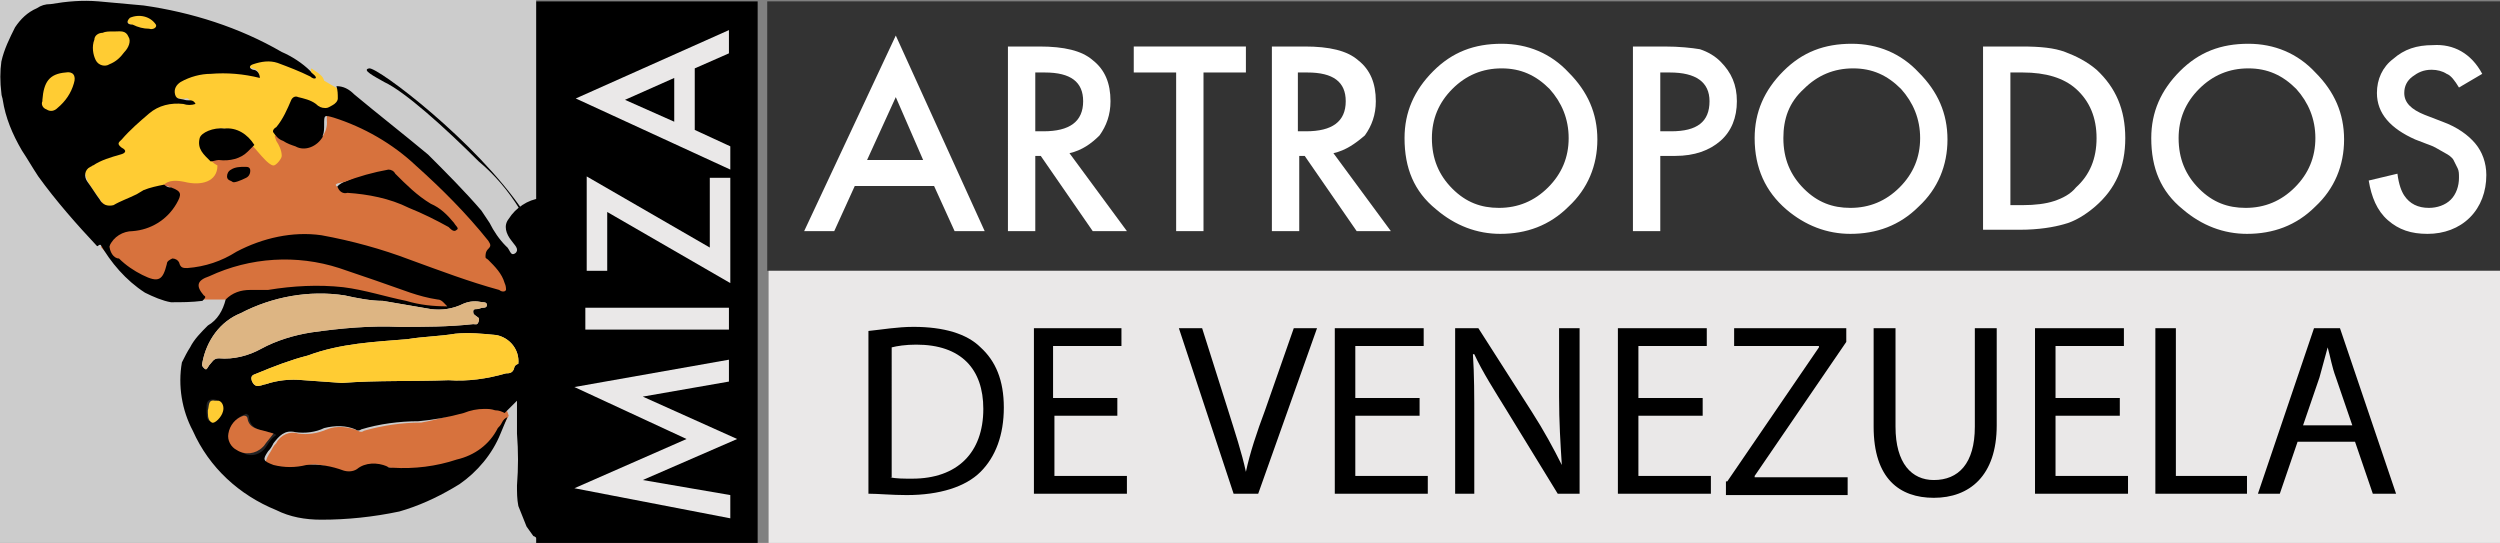 <?xml version="1.0" encoding="utf-8"?>
<!-- Generator: Adobe Illustrator 26.3.1, SVG Export Plug-In . SVG Version: 6.00 Build 0)  -->
<svg version="1.1" id="Layer_1" xmlns="http://www.w3.org/2000/svg" xmlns:xlink="http://www.w3.org/1999/xlink" x="0px" y="0px"
	 viewBox="0 0 182.8 39.7" style="enable-background:new 0 0 182.8 39.7;" xml:space="preserve">
<rect x="0" y="0" width="182.8" height="39.7" fill="#808080" stroke="none"/>
<style type="text/css">
	.st0{fill:#333333;}
	.st1{fill:#EAE8E8;}
	.st2{fill:#CCCCCC;}
	.st3{fill:#D7723D;}
	.st4{fill:#FFCC33;}
	.st5{fill:none;}
	.st6{fill:#222325;}
	.st7{fill:#DDB583;}
	.st8{enable-background:new    ;}
	.st9{fill:#FFFFFF;}
</style>
<rect x="39.2" y="0.1" width="16.2" height="39.6"/>
<rect x="56.1" y="0.1" class="st0" width="126.7" height="19.7"/>
<rect x="56.2" y="19.8" class="st1" width="126.6" height="19.9"/>
<rect class="st2" width="39.2" height="39.7"/>
<path class="st3" d="M19.2,21.4h0.4c1.8-0.4,3.7-0.4,5.5-0.2c1.6,0.2,3.1,0.6,4.6,1c1,0.2,2,0.3,3,0.4c-0.2-0.3,0.4-0.7-0.8-0.8
	l-2-0.5l-5.2-1.8c-3.2-1-6.7-0.8-9.8,0.6c-0.9,0.4-1,0.7-0.4,1.4c0.2,0.3,0.4,0.4,0.2,0.4c0.7,0,1.3,0,2,0c0.5-0.4,1.1-0.6,1.7-0.6
	C18.7,21.4,18.9,21.4,19.2,21.4z"/>
<path class="st4" d="M9.6,1.8C10,2,10.5,2.1,11,2.2c0.5,0,0.7-0.1,0.6-0.4C11.3,1,10.3,0.7,9.5,1.1l0,0C9.2,1.5,9.3,1.7,9.6,1.8z"/>
<path class="st4" d="M8,4.9c0.6-0.2,1.1-0.6,1.4-1.1C9.8,3.5,10,3,9.8,2.5C9.6,1.9,9,2,8.7,2H8.3C8,2,7.7,2,7.3,2.1
	C7,2.1,6.7,2.4,6.6,2.7C6.5,3.3,6.5,3.9,6.8,4.4C7,4.9,7.6,5.1,8,4.9z"/>
<path class="st4" d="M4.7,5.2c-1.4,0.1-2,0.9-2,2.5c0,0.4-0.1,0.6,0.4,0.9c0.4,0.1,0.8,0,1.1-0.2c0.6-0.5,1.1-1.2,1.4-2
	C5.7,5.6,5.4,5.2,4.7,5.2z"/>
<path d="M25.4,14.5c1.5,0,2.9,0.4,4.3,1.1c0.9,0.4,2.6,1.2,3.6,1.7c0.2,0.1,0.2-0.4,0.4-0.5c0.2-0.2-0.4-0.8-0.5-1
	c-0.4-0.5-0.9-1-1.5-1.3c-1-0.5-1.8-1.3-2.5-2.1c-0.1-0.2-0.3-0.3-0.5-0.3c-1.1,0.2-2.2,0.6-3.3,1.1c-0.3,0.1-0.9,0.4-0.8,0.7
	C24.1,14.2,25.1,14.5,25.4,14.5z"/>
<path class="st3" d="M19.8,9.6c0,0.2,0,0.3,0.1,0.4c0.1,0.1,0.1,0.1,0.1,0.2c0.2,0.3,0.3,0.7,0.3,1.1c0,0.2-0.1,0.4-0.3,0.4
	c-0.2,0.1-0.4,0-0.4-0.2l0,0l-1.1-1.1L18,11c-0.6,0.4-1.4,0.6-2.1,0.5c-0.2,0-0.4,0.1-0.6,0.1c0,1.3-0.5,1.8-1.9,1.5
	c-0.5-0.1-1.2-0.3-1.7,0.3c0.1,0.1,0.2,0.2,0.4,0.2h0.1c0.8,0.3,0.9,0.5,0.4,1.3c-0.7,1.2-1.8,1.5-3.2,1.7c-2.8-6-1.8,0.7-2,1.5
	c0.4,0.4,0.6,0.6,1,0.9c0.4,0.5,0.7,1.2,1.4,1.6c1.2,0.6,2.2,1.1,2.5-0.2c0-0.3-0.1-0.6,0.3-0.6c0.4,0,0.2-0.4,0.2-0.3l0,0
	c0.1,0.2,0.4,0.4,0.6,0.4c1.4-0.1,2.8-0.2,3.9-1.1c1.9-1.1,4.2-1.5,6.4-1.1c2.3,0.4,4.6,1,6.8,1.9c2.2,0.8,4.4,1.7,6.8,2.3
	c0.2,0.1,0.4-0.3,0.5-0.4c0.2-0.2,0-0.4-0.1-0.5c-0.3-0.7-0.8-1.3-1.3-1.8c-0.2-0.1-0.3-0.4-0.2-0.6l0,0c0-0.1,0.1-0.2,0.2-0.2
	c0.3-0.2,0.3-0.4,0-0.6c-1.7-2.1-3.6-4-5.6-5.8c-1.8-1.7-3.9-3-6.2-3.7c-0.7-0.2-0.7-0.2-0.7,0.5c0.1,0.9-0.6,1.8-1.5,1.9l0,0
	c-0.3,0-0.6,0-0.9-0.2c-0.3-0.1-0.6-0.3-0.9-0.4c-0.3-0.2-0.5-0.4-0.7-0.6l0,0L19.8,9.6z M17.9,12.8c-0.4,0.1-0.6,0.2-1.1,0.3
	c-0.4,0.1,0.3,0.1,0.3-0.2s-0.3-0.2-0.1-0.3c0.2-0.1,0.5-0.1,0.7-0.1s0.4-0.3,0.4-0.1C18.1,12.8,18.1,12.7,17.9,12.8z M25.2,13.3
	c1-0.4,2.1-0.7,3.2-0.9c0.2,0,0.4,0.1,0.5,0.3c0.8,0.8,1.6,1.6,2.6,2.2c0.7,0.3,1.2,0.8,1.7,1.4c0.1,0.2,0.4,0.4,0.2,0.5
	c-0.2,0.2-0.4,0-0.6-0.2c-0.9-0.5-1.9-1-2.9-1.4c-1.4-0.7-3-1-4.5-1.1c-0.3,0.1-0.6-0.1-0.7-0.4C24.3,13.4,24.8,13.4,25.2,13.3
	L25.2,13.3z"/>
<path class="st4" d="M22.8,5c-0.2,0.1,0.1,0.5,0,0.4c-0.8-0.4-1.6-0.7-2.4-1c-0.6-0.3-1.4-0.2-2,0.1c-0.2,0.1-0.5,0.4-0.3,0.4
	C18.4,5,18.9,5,18.9,5.4c-1.2-0.3-2.4-0.4-3.6-0.3c-0.8,0.1-1.6,0.4-2.3,0.8c-0.4,0.2-0.9,0.5-0.8,0.9s0.9,0.4,1.1,0.4
	c0.3,0.1,0.4-0.2,0.6,0.2c-0.2,0.1-0.4,0.1-0.6,0c-0.9-0.1-2.3-0.2-3,0.4C9.6,8.3,9,9.3,8.3,9.9c-0.2,0.3-0.1,0.6,0.2,0.8
	s0.5,0.4,0.2,0.5c-0.8,0-1.6,0.2-2.3,0.4c-0.4,0.4-0.2,1.1,0,1.6l0.1,0.2c0.3,0.5,0.6,0.9,0.9,1.3c0.3,0.4,0.8,0.8,1.2,0.6l1.4-0.8
	l0.6-0.2c0.4-0.3,0.8-0.6,1.3-0.7l0,0c0.4-0.5,1.1-0.4,1.6-0.3c1.2,0.3,2.4,0,2.4-1.2c-0.6-0.3-1-1-1-1.7c0.1-0.6,0.7-1,1.3-1
	c0.9,0,1.8,0.4,2.2,1.2c0.4,0.4,0.6,0.7,1,1.1c0.1,0.1,0.4,0.4,0.6,0.4s0.6-0.5,0.6-0.7c0-0.4-0.2-0.8-0.4-1.1L20.1,10
	c-0.1-0.2,0.5,0.1,0.6,0h-0.5c0.2-0.1,0-0.1,0.1-0.3c0.5-0.5,0.8-1.1,1-1.8c0.1-0.3,0-0.4,0.2-0.4c0.4,0.1,0.6-0.1,1,0.2
	c0.2,0.2,0.4,0.5,0.7,0.5c0.3,0,0.5,0,0.8,0c0.2-0.1,0.7-0.2,0.7-0.4l0.2-0.4c0-0.3-0.1-0.3-0.2-0.5l0.2-0.3l-1.2-0.7
	C23.6,5.4,22.8,5.1,22.8,5z"/>
<path class="st3" d="M34,30c-1,0.4-2.1,0.7-3.2,0.9c-1.4,0-2.8,0.2-4.2,0.6c-0.1,0.1-0.3,0.1-0.4,0c-0.7-0.3-1.6-0.4-2.3-0.1
	c-0.7,0.3-1.4,0.4-2.1,0.3c-0.6-0.2-1.3,0.1-1.6,0.7c-0.2,0.2-0.3,0.4-0.4,0.6c-0.4,0.6-0.6,1.1,0.1,1.3c0.9,0.1,1.8,0,2.7-0.3
	c0.9-0.2,2,0.4,2.8,0.7c0.4,0.2,0.7-0.1,1-0.4c0.6-0.4,1.4-0.4,2.1-0.1c0.2,0,0.6,0.1,0.8,0.1c1.5,0.1,3-0.1,4.4-0.6
	c1.3-0.3,2.4-1.2,3-2.4l0.5-0.9l-0.1-0.3l0,0c-0.3-0.1-0.3-0.6-0.5-0.6c-0.3,0-0.5-0.1-0.7-0.1C35.2,29.6,34.6,29.7,34,30z"/>
<path d="M8,18c0.3-0.7,1-1.1,1.7-1.1c1.3-0.1,2.5-0.8,3.2-2c0.4-0.7,0.4-0.9-0.4-1.2h-0.1c-0.1,0-0.3-0.1-0.4-0.2
	c-0.5,0.1-1,0.2-1.5,0.4L10,14.2c-0.6,0.3-1.2,0.5-1.7,0.8c-0.4,0.1-0.8,0-1-0.4c-0.3-0.4-0.6-0.9-0.9-1.3c-0.3-0.4-0.2-0.9,0.2-1.1
	c0.1,0,0.1-0.1,0.2-0.1c0.6-0.4,1.3-0.6,2-0.8c0.4-0.1,0.5-0.3,0.1-0.5c-0.4-0.3-0.2-0.4,0-0.6c0.6-0.7,1.3-1.3,2-1.9
	s1.6-0.8,2.5-0.7c0.3,0.1,0.6,0.1,0.9,0c-0.2-0.4-0.5-0.2-0.8-0.3c-0.3-0.1-0.6,0-0.7-0.4c-0.1-0.4,0.1-0.7,0.4-0.9
	c0.7-0.4,1.5-0.6,2.2-0.6c1.2-0.1,2.4,0,3.6,0.3c0-0.3-0.2-0.6-0.5-0.6c-0.3-0.1-0.3-0.3,0-0.4c0.6-0.2,1.2-0.3,1.8-0.1
	c0.8,0.3,1.6,0.6,2.4,1c0.1,0.1,0.3,0.2,0.4,0.1l0,0c0-0.2-0.3-0.3-0.4-0.5c-0.6-0.6-1.4-1.1-2.1-1.4C17.5,2,14,0.9,10.5,0.4
	L7.2,0.1C6,0,4.9,0.1,3.7,0.3c-0.4,0-0.7,0.1-1,0.3C2,0.9,1.5,1.4,1.1,2c-0.4,0.8-0.8,1.6-1,2.5C0,5.2,0,6,0.1,6.8
	c0,0.2,0.1,0.4,0.1,0.5C0.4,8.6,0.9,9.8,1.6,11c0.4,0.6,0.8,1.3,1.2,1.9c1.3,1.8,2.8,3.5,4.3,5.1c0.1,0,0.1-0.1,0.2-0.1h0.1
	C7.6,17.9,7.8,17.9,8,18z M9.5,1.3C10.2,1,11,1.2,11.4,1.8c0.1,0.2-0.2,0.4-0.5,0.3c-0.4,0-0.8-0.1-1.2-0.3C9.3,1.8,9.2,1.6,9.5,1.3
	z M6.9,2.9c0-0.3,0.3-0.5,0.6-0.5C7.7,2.3,8,2.3,8.2,2.3h0.2c0.4,0,0.8-0.1,1,0.4c0.2,0.3,0,0.8-0.3,1.1C8.8,4.2,8.5,4.5,8,4.7
	C7.7,4.9,7.2,4.8,7,4.4l0,0l0,0C6.8,4,6.7,3.4,6.9,2.9L6.9,2.9z M5.4,6.1C5.2,6.8,4.8,7.4,4.2,7.9C4,8.1,3.7,8.2,3.4,8
	C3.1,7.9,3,7.6,3.1,7.4V7.3c0.1-1.3,0.5-1.9,1.7-2C5.3,5.2,5.6,5.5,5.4,6.1L5.4,6.1z"/>
<path d="M39.5,14.5c-0.9,0.1-1.8,0.7-2.3,1.5c-0.4,0.5-0.2,1.1,0.2,1.6c0.2,0.3,0.6,0.6,0.3,0.9c-0.4,0.3-0.4-0.3-0.7-0.5
	c-0.5-0.5-0.9-1.1-1.2-1.7L35.6,16l-0.4-0.6c-1.2-1.4-2.6-2.8-3.9-4.1c-1.8-1.5-3.6-2.9-5.4-4.4c-0.4-0.4-0.8-0.6-1.3-0.6l0,0
	c0.1,0.3,0.1,0.6,0.1,0.9l0,0c0,0.2-0.2,0.4-0.4,0.5c-0.2,0.1-0.3,0.2-0.5,0.2c-0.3,0-0.5-0.1-0.7-0.3c-0.4-0.3-0.9-0.4-1.3-0.5
	c-0.2-0.1-0.4,0-0.5,0.2l0,0l0,0c-0.3,0.7-0.6,1.4-1.1,2C20,9.4,19.9,9.6,20,9.7c0.2,0.3,0.4,0.5,0.7,0.6c0.3,0.2,0.6,0.3,0.9,0.4
	c0.7,0.4,1.6,0,2-0.7V9.9c0.1-0.2,0.1-0.5,0.1-0.8c0-0.7,0-0.7,0.7-0.5c2.2,0.7,4.3,1.9,6,3.5c1.9,1.7,3.7,3.5,5.3,5.5
	c0.2,0.3,0.2,0.4,0,0.6s-0.2,0.4-0.2,0.6l0,0c0,0.1,0.1,0.1,0.2,0.2c0.5,0.5,1,1,1.2,1.7c0.1,0.2,0.1,0.4,0.1,0.5
	c-0.1,0.2-0.4,0.1-0.5,0c-2.2-0.6-4.3-1.4-6.5-2.2c-2.1-0.8-4.3-1.4-6.5-1.8c-2.1-0.3-4.3,0.2-6.2,1.2c-1.1,0.7-2.3,1.1-3.6,1.2
	c-0.3,0-0.5,0-0.6-0.4c-0.1-0.2-0.3-0.3-0.5-0.3l0,0c-0.2,0.1-0.4,0.2-0.4,0.4c-0.3,1.2-0.6,1.4-1.8,0.8c-0.6-0.3-1.2-0.7-1.7-1.2
	c-0.4,0-0.7-0.5-0.7-1c-0.2,0-0.4-0.2-0.4-0.2H7.5c-0.1,0-0.2,0-0.2,0.1c0.8,1.4,1.9,2.7,3.3,3.6c0.6,0.3,1.3,0.6,1.9,0.7
	c0.8,0,1.5,0,2.3-0.1c0.2-0.2,0.3-0.3,0.1-0.4c-0.6-0.7-0.5-1.1,0.4-1.4c3-1.4,6.4-1.6,9.5-0.6c1.8,0.6,3.5,1.2,5.2,1.8
	c0.6,0.2,1.3,0.4,2,0.5c0.3,0,0.5,0.3,0.7,0.5c-1,0-2-0.1-3-0.4c-1.5-0.3-3-0.8-4.6-1c-1.8-0.2-3.7-0.1-5.5,0.2h-1.3
	c-0.7,0-1.3,0.2-1.8,0.7c-0.2,0.8-0.6,1.5-1.3,1.9c-0.5,0.5-1,1-1.3,1.6c-0.2,0.3-0.4,0.7-0.6,1.1c-0.3,1.7,0,3.5,0.8,5
	c1.2,2.7,3.4,4.7,6.1,5.8c1,0.5,2.1,0.7,3.3,0.7c1.9,0,3.8-0.2,5.7-0.6c1.4-0.4,2.7-1,3.9-1.7l0.5-0.3c1.3-0.9,2.4-2.2,3-3.7
	l0.5-1.2c-0.2,0.1-0.3,0.2-0.4,0.4c-0.1,0.2-0.2,0.3-0.3,0.4c-0.6,1.2-1.7,2-3,2.3c-1.5,0.5-3.1,0.7-4.7,0.6c-0.2,0-0.3,0-0.4-0.1
	c-0.7-0.3-1.6-0.3-2.2,0.2c-0.3,0.2-0.7,0.2-1,0.1c-0.8-0.3-1.8-0.5-2.7-0.4c-0.8,0.2-1.6,0.2-2.4,0c-0.8-0.3-0.8-0.4-0.4-1
	c0.2-0.2,0.3-0.4,0.4-0.6c0.4-0.5,0.8-1,1.6-0.8c0.7,0.1,1.5,0,2.1-0.3c0.8-0.2,1.6-0.2,2.3,0.1c0.1,0.1,0.3,0.1,0.4,0
	c1.3-0.4,2.8-0.6,4.2-0.6c1.1-0.1,2.2-0.3,3.3-0.6c0.5-0.2,1-0.3,1.5-0.3c0.3,0,0.5,0,0.8,0.1c0.3,0,0.5,0.1,0.7,0.2l0.9-0.9v2.4
	c0.1,1.3,0.1,2.5,0,3.8c0,0.5,0,1,0.1,1.5l0.6,1.5l0.5,0.7c0.1,0,0.3,0.2,0.3,0.2L39.5,14.5z M16,26.2c-0.4,0-0.5,0.3-0.7,0.5
	c-0.2,0.3-0.2,0.4-0.4,0.2s-0.1-0.3-0.1-0.4c0.3-1.6,1.3-3,2.8-3.6c2.3-1.2,5-1.7,7.6-1.3c0.9,0.2,1.9,0.4,2.8,0.4l3.5,0.6
	c0.8,0.1,1.6,0,2.4-0.4c0.5-0.2,0.9-0.2,1.4-0.1c0.1,0,0.3,0,0.3,0.2s-0.2,0.2-0.3,0.2s-0.3,0.1-0.4,0.1c-0.2,0-0.3,0-0.3,0.2
	s0.1,0.2,0.2,0.3s0.3,0.1,0.2,0.4s-0.2,0.2-0.4,0.2c-1.8,0.2-3.6,0.2-5.4,0.2c-2.1-0.1-4.3,0.1-6.4,0.4c-1.3,0.2-2.6,0.6-3.7,1.2
	C18.2,26,17.1,26.3,16,26.2z M37.6,26.9c-0.1,0.4-0.4,0.4-0.6,0.4c-1.4,0.4-2.8,0.6-4.2,0.5c-2.6,0.1-5.2,0-7.8,0.2l-2.8-0.2
	c-1-0.1-1.9,0-2.8,0.3c-0.1,0-0.3,0.1-0.4,0.1c-0.3,0.1-0.5-0.1-0.6-0.4l0,0c-0.1-0.4,0.2-0.4,0.4-0.5c1.2-0.5,2.5-1,3.7-1.3
	c2.4-0.9,4.9-1,7.3-1.2c1.2-0.2,2.3-0.2,3.5-0.4c1-0.1,2,0,3,0.1c1,0.2,1.7,1.1,1.6,2.1C37.6,26.7,37.6,26.9,37.6,26.9z"/>
<path class="st5" d="M12,13.5c0.1,0.1,0.2,0.2,0.4,0.2C12.2,13.7,12.1,13.6,12,13.5z"/>
<path class="st5" d="M20,10.3c-0.1-0.1-0.1-0.2-0.1-0.4C19.9,10,19.9,10.2,20,10.3z"/>
<path class="st5" d="M8.4,2.3H8.2c-0.3,0-0.5,0-0.7,0.1C7.7,2.3,8,2.3,8.2,2.3H8.4z"/>
<path class="st5" d="M36.3,30.1c-0.3,0-0.5-0.1-0.7-0.1C35.8,30,36.1,30,36.3,30.1z"/>
<path class="st5" d="M18.1,11.1l0.5-0.5l1,1.1l-1-1.1C18.5,10.8,18.4,11,18.1,11.1z"/>
<path class="st6" d="M15.4,30.8c-0.2,0-0.3-0.2-0.3-0.7v-0.2c0-0.4,0-0.7,0.5-0.7c0.3,0,0.5,0.2,0.5,0.5v0.1
	C16.1,30.5,15.8,30.9,15.4,30.8z"/>
<path class="st7" d="M16,26.2c-0.4,0-0.5,0.3-0.7,0.5c-0.2,0.3-0.2,0.4-0.4,0.2s-0.1-0.3-0.1-0.4c0.3-1.6,1.3-3,2.8-3.6
	c2.3-1.2,5-1.7,7.6-1.3c0.9,0.2,1.9,0.4,2.8,0.4l3.5,0.6c0.8,0.1,1.6,0,2.4-0.4c0.5-0.2,0.9-0.2,1.4-0.1c0.1,0,0.3,0,0.3,0.2
	s-0.2,0.2-0.3,0.2s-0.3,0.1-0.4,0.1c-0.2,0-0.3,0-0.3,0.2s0.1,0.2,0.2,0.3s0.3,0.1,0.2,0.4s-0.2,0.2-0.4,0.2
	c-1.8,0.2-3.6,0.2-5.4,0.2c-2.1-0.1-4.3,0.1-6.4,0.4c-1.3,0.2-2.6,0.6-3.7,1.2C18.2,26,17.1,26.3,16,26.2z"/>
<path class="st6" d="M19.5,32.6c-0.4,0.7-1.3,0.9-1.9,0.4l-0.1-0.2c-0.5-0.2-0.8-0.7-0.7-1.2c0.1-0.6,0.5-1.1,1.1-1.3
	c0.1-0.1,0.2,0,0.3,0.1v0.1c0.1,0.8,0.7,0.9,1.3,1.1c0.3,0,0.5,0.1,0.7,0.2C19.8,32.1,19.7,32.3,19.5,32.6z"/>
<path class="st4" d="M37.6,26.9c-0.1,0.4-0.4,0.4-0.6,0.4c-1.4,0.4-2.8,0.6-4.2,0.5c-2.6,0.1-5.2,0-7.8,0.2l-2.8-0.2
	c-1-0.1-1.9,0-2.8,0.3c-0.1,0-0.3,0.1-0.4,0.1c-0.3,0.1-0.5-0.1-0.6-0.4l0,0c-0.1-0.4,0.2-0.4,0.4-0.5c1.2-0.5,2.5-1,3.7-1.3
	c2.4-0.9,4.9-1,7.3-1.2c1.2-0.2,2.3-0.2,3.5-0.4c1-0.1,2,0,3,0.1c1,0.2,1.7,1.1,1.6,2.1C37.6,26.7,37.6,26.9,37.6,26.9z"/>
<path class="st3" d="M18.1,30.6c0-0.1-0.1-0.2-0.2-0.2h-0.1c-0.6,0.2-1,0.7-1.1,1.3c-0.1,0.5,0.2,1,0.6,1.2c0.6,0.4,1.4,0.3,1.9-0.2
	l0.1-0.1c0.2-0.3,0.4-0.5,0.7-0.9c-0.3-0.1-0.4-0.1-0.7-0.2C18.9,31.4,18.2,31.3,18.1,30.6z"/>
<path class="st4" d="M15.7,29.3c-0.5-0.1-0.4,0.4-0.5,0.7v0.2c0,0.4,0.1,0.6,0.3,0.7s0.7-0.4,0.8-0.8c0.1-0.3,0-0.7-0.3-0.8
	C15.8,29.3,15.8,29.3,15.7,29.3z"/>
<path d="M18.1,11.1l0.5-0.5c-0.5-0.8-1.3-1.3-2.2-1.2c-0.8-0.1-1.7,0.3-1.8,0.7c-0.2,0.8,0.3,1.2,0.8,1.7c0.2,0,0.4-0.1,0.6-0.1
	C16.8,11.8,17.6,11.6,18.1,11.1z"/>
<path d="M17.9,12.2c-0.3,0-0.7,0-1,0.2c-0.2,0.1-0.3,0.3-0.3,0.5c0,0.3,0.3,0.3,0.4,0.4s0.6-0.1,1-0.3c0.2-0.1,0.3-0.3,0.3-0.5
	C18.3,12.2,18.1,12.2,17.9,12.2z"/>
<path d="M38,15.3c0-0.1,0.4,0.3,0.3,0.2C34.8,10.3,27.6,4.9,27,5s0.4,0.6,1.1,1c1.5,0.7,4.4,3.3,6.9,5.8C36.2,12.8,37.2,14,38,15.3z
	"/>
<g class="st8">
	<path class="st9" d="M68.3,13.6h-5.8l-1.5,3.3h-2.2l6.7-14.3L72,16.9h-2.2L68.3,13.6z M67.5,11.7l-2-4.6l-2.1,4.6H67.5z"/>
	<path class="st9" d="M78.2,11.2l4.2,5.7h-2.5l-3.8-5.5h-0.4v5.5h-2V3.4H76c1.8,0,3.1,0.3,3.9,1c0.9,0.7,1.3,1.7,1.3,3
		c0,1-0.3,1.8-0.8,2.5C79.8,10.5,79.1,11,78.2,11.2z M75.7,9.6h0.6c1.9,0,2.9-0.7,2.9-2.2c0-1.4-0.9-2.1-2.8-2.1h-0.7V9.6z"/>
	<path class="st9" d="M88,5.3v11.6h-2V5.3h-3.1V3.4h8.2v1.9H88z"/>
	<path class="st9" d="M97.5,11.2l4.2,5.7h-2.5l-3.8-5.5h-0.4v5.5h-2V3.4h2.4c1.8,0,3.1,0.3,3.9,1c0.9,0.7,1.3,1.7,1.3,3
		c0,1-0.3,1.8-0.8,2.5C99.1,10.5,98.4,11,97.5,11.2z M94.9,9.6h0.6c1.9,0,2.9-0.7,2.9-2.2c0-1.4-0.9-2.1-2.8-2.1h-0.7V9.6z"/>
	<path class="st9" d="M102.7,10.1c0-1.9,0.7-3.5,2.1-4.9c1.4-1.4,3-2,5-2c1.9,0,3.6,0.7,4.9,2.1c1.4,1.4,2.1,3,2.1,4.9
		c0,1.9-0.7,3.6-2.1,4.9c-1.4,1.4-3.1,2-5,2c-1.7,0-3.3-0.6-4.7-1.8C103.4,14,102.7,12.3,102.7,10.1z M104.7,10.1
		c0,1.5,0.5,2.7,1.5,3.7c1,1,2.1,1.4,3.4,1.4c1.4,0,2.6-0.5,3.6-1.5c1-1,1.5-2.2,1.5-3.6c0-1.4-0.5-2.6-1.4-3.6
		c-1-1-2.1-1.5-3.5-1.5c-1.4,0-2.6,0.5-3.6,1.5C105.2,7.5,104.7,8.7,104.7,10.1z"/>
	<path class="st9" d="M121.4,11.4v5.5h-2V3.4h2.3c1.1,0,2,0.1,2.6,0.2c0.6,0.2,1.1,0.5,1.5,0.9c0.8,0.8,1.2,1.7,1.2,2.9
		c0,1.2-0.4,2.2-1.2,2.9c-0.8,0.7-1.9,1.1-3.3,1.1H121.4z M121.4,9.6h0.8c1.9,0,2.8-0.7,2.8-2.2c0-1.4-1-2.1-2.9-2.1h-0.7V9.6z"/>
	<path class="st9" d="M128.3,10.1c0-1.9,0.7-3.5,2.1-4.9c1.4-1.4,3-2,5-2c1.9,0,3.6,0.7,4.9,2.1c1.4,1.4,2.1,3,2.1,4.9
		c0,1.9-0.7,3.6-2.1,4.9c-1.4,1.4-3.1,2-5,2c-1.7,0-3.3-0.6-4.7-1.8C129.1,14,128.3,12.3,128.3,10.1z M130.4,10.1
		c0,1.5,0.5,2.7,1.5,3.7c1,1,2.1,1.4,3.4,1.4c1.4,0,2.6-0.5,3.6-1.5c1-1,1.5-2.2,1.5-3.6c0-1.4-0.5-2.6-1.4-3.6
		c-1-1-2.1-1.5-3.5-1.5c-1.4,0-2.6,0.5-3.6,1.5C130.8,7.5,130.4,8.7,130.4,10.1z"/>
	<path class="st9" d="M145,16.9V3.4h2.8c1.4,0,2.4,0.1,3.2,0.4c0.8,0.3,1.6,0.7,2.3,1.3c1.4,1.3,2.1,2.9,2.1,5c0,2.1-0.7,3.7-2.2,5
		c-0.7,0.6-1.5,1.1-2.3,1.3c-0.7,0.2-1.8,0.4-3.2,0.4H145z M147,15h0.9c0.9,0,1.7-0.1,2.3-0.3c0.6-0.2,1.2-0.5,1.6-1
		c1-0.9,1.5-2.1,1.5-3.6c0-1.5-0.5-2.7-1.5-3.6c-0.9-0.8-2.2-1.2-3.9-1.2H147V15z"/>
	<path class="st9" d="M157.3,10.1c0-1.9,0.7-3.5,2.1-4.9c1.4-1.4,3-2,5-2c1.9,0,3.6,0.7,4.9,2.1c1.4,1.4,2.1,3,2.1,4.9
		c0,1.9-0.7,3.6-2.1,4.9c-1.4,1.4-3.1,2-5,2c-1.7,0-3.3-0.6-4.7-1.8C158,14,157.3,12.3,157.3,10.1z M159.3,10.1
		c0,1.5,0.5,2.7,1.5,3.7c1,1,2.1,1.4,3.4,1.4c1.4,0,2.6-0.5,3.6-1.5c1-1,1.5-2.2,1.5-3.6c0-1.4-0.5-2.6-1.4-3.6
		c-1-1-2.1-1.5-3.5-1.5c-1.4,0-2.6,0.5-3.6,1.5C159.8,7.5,159.3,8.7,159.3,10.1z"/>
	<path class="st9" d="M181.5,5.4l-1.7,1c-0.3-0.5-0.6-0.9-0.9-1c-0.3-0.2-0.7-0.3-1.1-0.3c-0.6,0-1,0.2-1.4,0.5
		c-0.4,0.3-0.6,0.7-0.6,1.2c0,0.7,0.5,1.2,1.5,1.6l1.3,0.5c1.1,0.4,1.9,1,2.4,1.6c0.5,0.6,0.8,1.4,0.8,2.3c0,1.2-0.4,2.3-1.2,3.1
		c-0.8,0.8-1.9,1.2-3.1,1.2c-1.2,0-2.1-0.3-2.9-1c-0.8-0.7-1.2-1.7-1.4-2.9l2.1-0.5c0.1,0.8,0.3,1.3,0.5,1.6c0.4,0.6,1,0.9,1.8,0.9
		c0.6,0,1.2-0.2,1.6-0.6c0.4-0.4,0.6-1,0.6-1.6c0-0.3,0-0.5-0.1-0.7c-0.1-0.2-0.2-0.4-0.3-0.6s-0.4-0.4-0.6-0.5s-0.5-0.3-0.9-0.5
		l-1.3-0.5c-1.8-0.8-2.8-1.9-2.8-3.4c0-1,0.4-1.9,1.2-2.5c0.8-0.7,1.7-1,2.9-1C179.4,3.2,180.7,3.9,181.5,5.4z"/>
</g>
<g>
	<path class="st1" d="M53.4,37.9L42,35.7l8.2-3.6L42,28.3l11.3-2v1.6L47,29l6.9,3.1l-6.9,3l6.4,1.1V37.9z"/>
	<path class="st1" d="M42.8,22.5h10.5v1.6H42.8V22.5z"/>
	<path class="st1" d="M51.9,18.1v-5.1h1.5v7.7l-9-5.2v4.3h-1.5v-6.9L51.9,18.1z"/>
	<path class="st1" d="M50.8,5v4.5l2.6,1.2v1.7L42.1,7.2l11.2-5v1.7L50.8,5z M49.3,5.7l-3.6,1.6l3.6,1.6V5.7z"/>
</g>
<g>
	<path d="M63.5,24.2c1-0.1,2.1-0.3,3.3-0.3c2.2,0,3.9,0.5,4.9,1.5c1.1,1,1.7,2.4,1.7,4.4c0,2-0.6,3.6-1.7,4.7
		c-1.1,1.1-3,1.7-5.4,1.7c-1.1,0-2.1-0.1-2.8-0.1V24.2z M65.1,34.9c0.4,0.1,1,0.1,1.6,0.1c3.3,0,5.2-1.9,5.2-5.1
		c0-2.9-1.6-4.7-4.9-4.7c-0.8,0-1.4,0.1-1.8,0.2V34.9z"/>
	<path d="M81.8,30.4h-4.7v4.4h5.3v1.3h-6.8V24H82v1.3h-5v3.8h4.7V30.4z"/>
	<path d="M90.2,36.1l-4-12.1h1.7l1.9,6c0.5,1.6,1,3.1,1.3,4.5h0c0.3-1.4,0.8-2.9,1.4-4.5l2.1-6h1.7l-4.3,12.1H90.2z"/>
	<path d="M103.8,30.4h-4.7v4.4h5.3v1.3h-6.8V24h6.5v1.3h-5v3.8h4.7V30.4z"/>
	<path d="M106.4,36.1V24h1.7l3.9,6.1c0.9,1.4,1.6,2.7,2.2,3.9l0,0c-0.1-1.6-0.2-3.1-0.2-5V24h1.5v12.1h-1.6l-3.8-6.2
		c-0.8-1.3-1.7-2.7-2.3-4l-0.1,0c0.1,1.5,0.1,3,0.1,5v5.2H106.4z"/>
	<path d="M124.5,30.4h-4.7v4.4h5.3v1.3h-6.8V24h6.5v1.3h-5v3.8h4.7V30.4z"/>
	<path d="M126.3,35.2l6.7-9.8v-0.1h-6.2V24h8.2v1l-6.7,9.8v0.1h6.8v1.3h-8.9V35.2z"/>
	<path d="M138.6,24v7.2c0,2.7,1.2,3.9,2.8,3.9c1.8,0,3-1.2,3-3.9V24h1.6v7.1c0,3.7-2,5.3-4.6,5.3c-2.5,0-4.4-1.4-4.4-5.2V24H138.6z"
		/>
	<path d="M155,30.4h-4.7v4.4h5.3v1.3h-6.8V24h6.5v1.3h-5v3.8h4.7V30.4z"/>
	<path d="M157.5,24h1.6v10.8h5.2v1.3h-6.7V24z"/>
	<path d="M168,32.3l-1.3,3.8h-1.6l4.1-12.1h1.9l4.1,12.1h-1.7l-1.3-3.8H168z M172,31.1l-1.2-3.5c-0.3-0.8-0.4-1.5-0.6-2.2h0
		c-0.2,0.7-0.4,1.5-0.6,2.2l-1.2,3.5H172z"/>
</g>
</svg>
